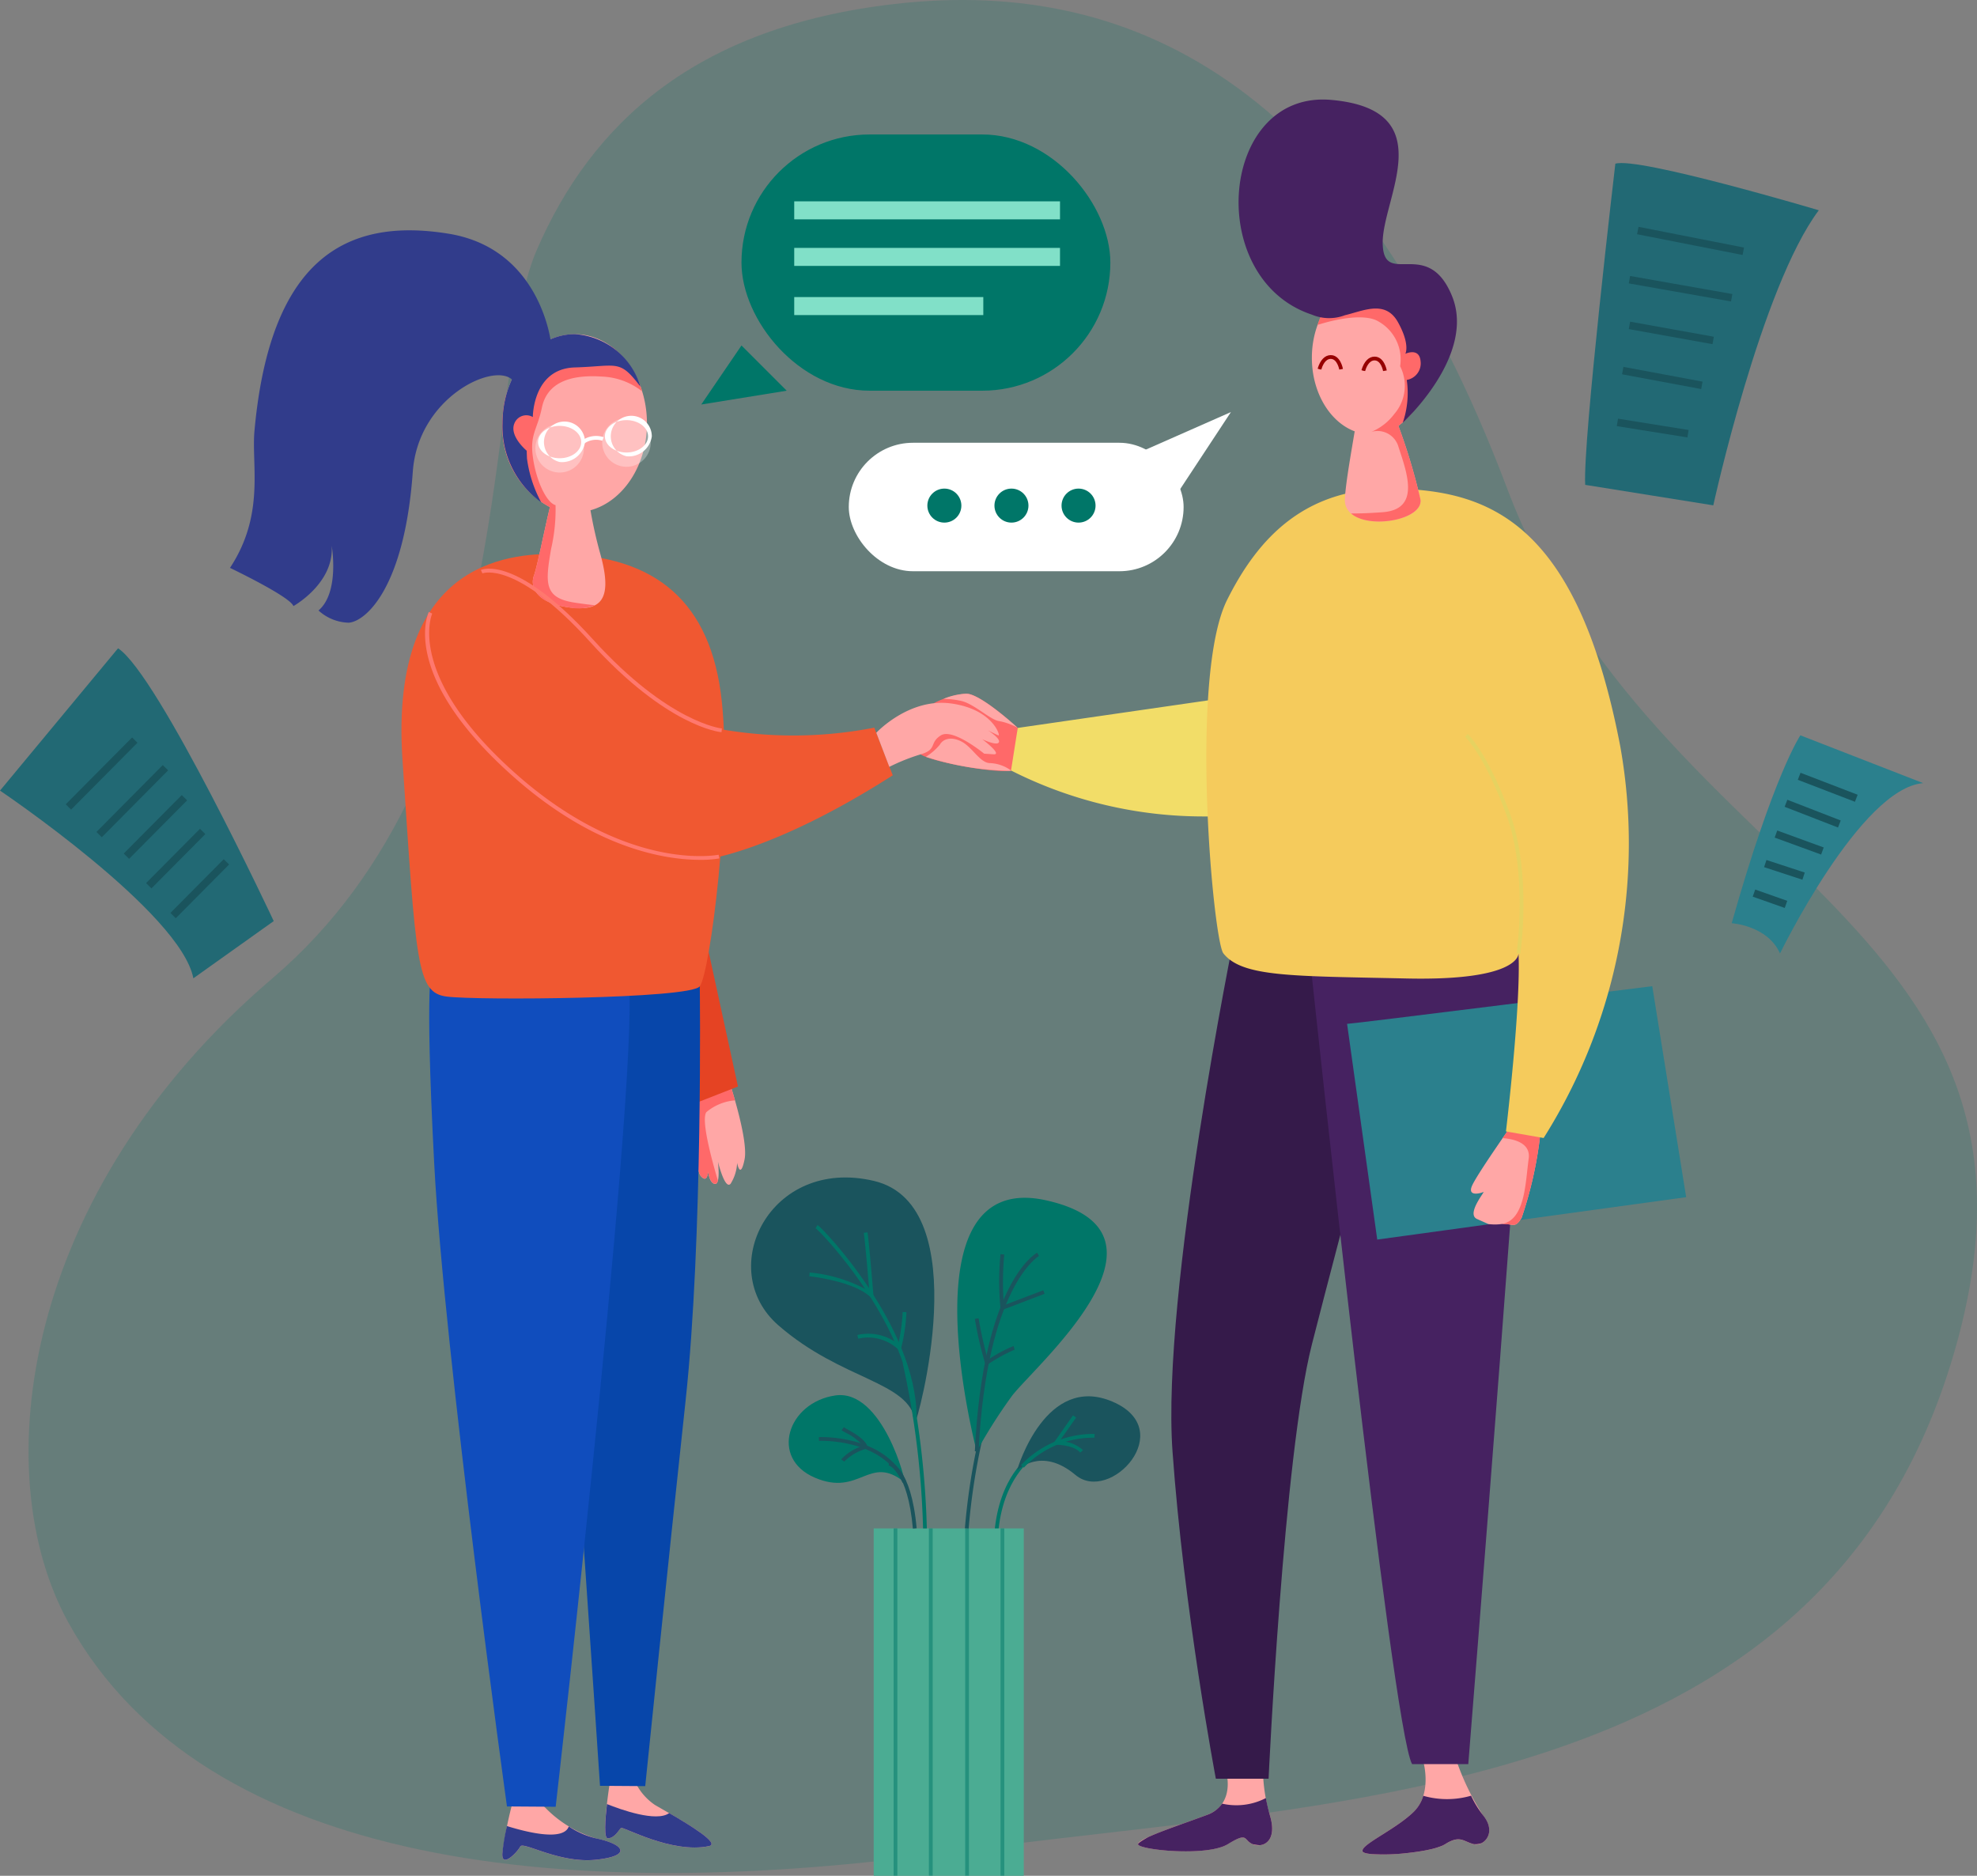 <svg xmlns="http://www.w3.org/2000/svg" width="139.055" height="131.92" viewBox="0 0 139.055 131.92"><rect x="0" y="0" width="139.055" height="131.92" fill="#808080" stroke="none"/><defs><style>.a,.r{fill:#007668;}.a{opacity:0.2;}.b{fill:#ffa7a6;}.c{fill:#ff6969;}.d{fill:#e54323;}.e{fill:#0746aa;}.f{fill:#104dbd;}.g{fill:#f05831;}.h{fill:#ff786e;}.i{fill:#313c8b;}.j,.k{fill:#fff;}.k{opacity:0.3;}.l{fill:#f2dd68;}.m{fill:#351a4a;}.n{fill:#462261;}.o{fill:#2b808d;}.p{fill:#f5cb5c;}.q{fill:#e6d260;}.s{fill:#4bac93;}.t{fill:#1a545d;}.u{opacity:0.5;}.v{fill:#81e0c8;}.w{fill:#226974;}.x{fill:#960000;}</style></defs><g transform="translate(-181 -1351.256)"><g transform="translate(181 1351.256)"><path class="a" d="M802.035,54.53c17.394-2.008,32.655,6.407,43.1,34.066s40.782,30.511,31.211,61.55-43.848,30.675-70.289,34.347-52.482,1.29-62.113-16.128c-5.821-10.528-3.3-30.268,14.366-45.33s14.7-42.257,18.568-51.192S788.055,56.144,802.035,54.53Z" transform="translate(-739.13 -54.248)"/><path class="b" d="M828.535,197.631s.2,5,.68,5.57.517-.3.517-.3.109.854.5.861.194-1.563.194-1.563.491,2.011.891,1.551a3.034,3.034,0,0,0,.459-1.468s.222,1.229.522-.242-1.206-5.878-1.206-5.878Z" transform="translate(-779.929 -120.498)"/><path class="b" d="M804.383,291.5a28.439,28.439,0,0,0-.74,3.672c-.054,1.069,1.069-.109,1.261-.493s2.74,1.2,5.316.931,2-1.1,0-1.506a8.236,8.236,0,0,1-4.22-2.933C806,290.894,804.383,291.5,804.383,291.5Z" transform="translate(-768.309 -164.814)"/><path class="b" d="M817.576,288.866s-.685,4.193-.192,4.193.8-.616.932-.733,3.565,1.834,6.193,1.281c1.041-.219-2.795-2.3-3.809-2.9a4.052,4.052,0,0,1-1.479-1.836Z" transform="translate(-774.641 -163.773)"/><path class="c" d="M831.622,198.071c-.1-.358-.2-.683-.284-.953l-.641-.55-2.161,1.242s.2,5,.68,5.57.517-.3.517-.3.109.855.5.862c.094,0,.153-.091.19-.231-.435-1.462-1.2-4.278-.809-4.813A3.6,3.6,0,0,1,831.622,198.071Z" transform="translate(-779.929 -120.686)"/><path class="d" d="M826.693,175.143l2.6,11.943-3.322,1.3-2.888-13.27Z" transform="translate(-777.387 -110.673)"/><path class="e" d="M812.217,177.451l8.808,3.683s.23,17.756-1,29.143-2.839,27.1-2.839,27.1l-3.18-.022s-2.513-37.559-2.832-39.946S812.217,177.451,812.217,177.451Z" transform="translate(-771.804 -111.762)"/><path class="f" d="M794.21,181.4s-.566.334.135,13.721,5.118,45.218,5.118,45.218l3.426.024s6.63-57.724,4.925-59.061S794.21,181.4,794.21,181.4Z" transform="translate(-763.805 -113.296)"/><path class="g" d="M801.625,127.322c-3.132-.087-12.18.044-11.22,14.449s.99,16.393,3.108,16.672,17.092.163,17.8-.715,2.3-12.969,1.553-20.041S808.151,127.5,801.625,127.322Z" transform="translate(-762.097 -88.356)"/><path class="g" d="M826.8,158.8s4.81-.438,13.461-5.972l-1.3-3.351a29.686,29.686,0,0,1-14.437-.763C820.689,147.494,826.8,158.8,826.8,158.8Z" transform="translate(-777.467 -98.303)"/><path class="b" d="M813.825,104.6c0-3.464-2.274-6.271-5.079-6.271s-5.079,2.808-5.079,6.271A6.352,6.352,0,0,0,807,110.49c-.371,1.526-.9,4.222-1.128,4.83-.265.715.088,1.907,2.473,2.224,2.187.291,3.114-.465,2.208-3.734a30.585,30.585,0,0,1-.7-3.1C812.129,110.088,813.825,107.588,813.825,104.6Z" transform="translate(-768.321 -74.825)"/><path class="c" d="M811.314,99.942c-2.38.5-6,1.332-6.2,1.622-.123.176-.635.968-1.2,1.84a7.621,7.621,0,0,0-.251,1.947A6.351,6.351,0,0,0,807,111.244c-.371,1.526-.9,4.222-1.128,4.83-.265.715.088,1.907,2.473,2.224a3.141,3.141,0,0,0,1.82-.154c-.374-.037-.84-.094-1.422-.183-2.164-.332-2.076-1.358-1.66-3.776a12.337,12.337,0,0,0,.313-3.08c-.629-.166-1.358-1.69-1.59-3.346s.3-1.922.63-3.514,1.722-2.349,4.2-2.183a4.881,4.881,0,0,1,2.847,1.037A6.125,6.125,0,0,0,811.314,99.942Z" transform="translate(-768.321 -75.579)"/><g transform="translate(33.822 39.991)"><path class="h" d="M817.733,140.757c-.155-.014-3.86-.408-9.227-6.334-5.234-5.78-7.566-4.847-7.589-4.836l-.11-.24c.1-.046,2.5-1.059,7.9,4.9,5.3,5.85,9.017,6.245,9.054,6.248Z" transform="translate(-800.807 -129.253)"/></g><g transform="translate(29.895 43.037)"><path class="h" d="M812.78,152.4c-2.31,0-7.316-.7-13.113-5.84-7.972-7.063-6.045-11.41-5.959-11.592l.24.113c-.02.043-1.91,4.366,5.9,11.281,7.839,6.945,14.179,5.692,14.243,5.678l.055.259A7.465,7.465,0,0,1,812.78,152.4Z" transform="translate(-793.442 -134.966)"/></g><g transform="translate(35.346 23.501)"><path class="i" d="M808.746,98.326c-2.805,0-5.079,2.808-5.079,6.271a6.578,6.578,0,0,0,2.72,5.554,8.927,8.927,0,0,1-1-3.081c-.012-.282-.017-.448-.019-.545-.089-.077-1.234-1.065-.864-1.928a.9.9,0,0,1,1.294-.441s-.013-3.4,2.946-3.489,3.136-.574,4.5,1.193c.042.054.082.1.119.143A5.149,5.149,0,0,0,808.746,98.326Z" transform="translate(-803.667 -98.326)"/></g><path class="i" d="M790.3,92.594s-.68-6.669-7.217-7.729c-7.389-1.2-12.566,1.972-13.647,13.868-.221,2.429.751,5.888-1.722,9.635,0,0,4.24,2.025,4.461,2.687,0,0,2.871-1.59,2.694-4.24,0,0,.574,3.268-.928,4.549a3.261,3.261,0,0,0,2.12.859c1.148-.064,3.922-2.358,4.512-10.619.369-5.168,5.6-7.681,6.969-6.491S790.3,92.594,790.3,92.594Z" transform="translate(-751.538 -68.43)"/><path class="b" d="M893.7,287.987s.677,2.255-1.353,3.016-4.849,1.664-4.849,2.058,4.84.9,6.31,0,1.076-.282,1.753,0,1.748-.144,1.24-1.932a11.951,11.951,0,0,1-.508-2.945Z" transform="translate(-807.453 -163.363)"/><path class="b" d="M921.4,286.126s.617,2.2-.68,3.466-3.777,2.334-3.608,2.789,4.736.173,5.807-.5,1.3-.169,2.03,0,1.635-.846.62-2.058a17.9,17.9,0,0,1-2.029-4.369Z" transform="translate(-821.276 -162.178)"/><path class="c" d="M865.514,148.156s-2.606-2.407-3.622-2.407a6.028,6.028,0,0,0-2.283.672s3.025,2.088,2.952,2.441-1.53-.6-2.281-.441-2.253,1.084-1.59,1.592,5.918,1.522,6.691,1.058Z" transform="translate(-793.93 -96.963)"/><g transform="translate(37.582 29.282)"><g transform="translate(0 0.404)"><path class="j" d="M809.643,112.73a1.443,1.443,0,1,1,1.782-1.4A1.629,1.629,0,0,1,809.643,112.73Zm0-2.541c-.837,0-1.518.51-1.518,1.138s.681,1.138,1.518,1.138,1.517-.51,1.517-1.138S810.48,110.19,809.643,110.19Z" transform="translate(-807.86 -109.924)"/></g><g transform="translate(4.7)"><path class="j" d="M818.457,111.973a1.443,1.443,0,1,1,1.782-1.4A1.629,1.629,0,0,1,818.457,111.973Zm0-2.541c-.837,0-1.517.51-1.517,1.138s.681,1.138,1.517,1.138,1.517-.51,1.517-1.138S819.294,109.432,818.457,109.432Z" transform="translate(-816.675 -109.167)"/></g><path class="k" d="M811.409,111.444a1.707,1.707,0,1,1-1.65-1.271A1.5,1.5,0,0,1,811.409,111.444Z" transform="translate(-807.976 -109.637)"/><path class="k" d="M820.224,110.686a1.707,1.707,0,1,1-1.65-1.271A1.5,1.5,0,0,1,820.224,110.686Z" transform="translate(-812.091 -109.283)"/><g transform="translate(3.353 1.369)"><path class="j" d="M814.308,112.278l-.16-.211a1.686,1.686,0,0,1,1.527-.235l-.1.247A1.443,1.443,0,0,0,814.308,112.278Z" transform="translate(-814.148 -111.735)"/></g></g><path class="i" d="M810.22,295.974a5.951,5.951,0,0,1-1.906-.833h0c-.373,1.041-2.9.42-4.349-.03a14.211,14.211,0,0,0-.323,1.932c-.054,1.069,1.069-.109,1.261-.493s2.74,1.2,5.316.931S812.221,296.385,810.22,295.974Z" transform="translate(-768.309 -166.688)"/><path class="i" d="M824.509,295.169c.811-.171-1.334-1.471-2.8-2.323-.891.663-3.435-.256-4.376-.633-.132,1.142-.216,2.408.054,2.408.493,0,.8-.616.932-.733S821.881,295.722,824.509,295.169Z" transform="translate(-774.641 -165.336)"/><path class="l" d="M887.853,145.749l-16.633,2.407-.472,2.994a29.933,29.933,0,0,0,13.661,3.232C892.607,154.445,887.853,145.749,887.853,145.749Z" transform="translate(-799.636 -96.963)"/><path class="b" d="M852.972,149.059s2.287-2.462,5.246-2.064,3.489,2.289,3.356,2.249-.751-.357-.751-.357.92.581.769.846-1.167-.221-1.167-.221,1.458,1.1.795,1.06l-.662-.044s-2.208-1.818-3.048-1.284-.221.977-1.413,1.33a13.861,13.861,0,0,0-2.208.882Z" transform="translate(-791.337 -97.524)"/><path class="m" d="M896.351,177.451s-5.168,25.253-4.373,36.383,3.048,23.021,3.048,23.021h3.71s1.054-22.7,3.043-30.532,7.626-28.872,7.626-28.872Z" transform="translate(-809.508 -111.762)"/><path class="n" d="M910.433,179.857s5.615,52.9,7.049,55.417h3.953s4.5-55.938,4.24-58.377S910.433,179.857,910.433,179.857Z" transform="translate(-818.161 -111.208)"/><path class="o" d="M915.079,186.979c.4,0,21.465-2.65,21.465-2.65l2.385,14.839L917.2,202.15Z" transform="translate(-820.33 -114.973)"/><path class="b" d="M934.147,203.029s-2.3,3.268-2.65,4.063.618.53.795.441-1.237,1.546-.442,1.9l.795.353a3.52,3.52,0,0,0,.928,0c.839-.044.927.354,1.413-.441a27.892,27.892,0,0,0,1.281-5.609C936.267,203.294,934.147,203.029,934.147,203.029Z" transform="translate(-827.959 -123.702)"/><path class="c" d="M936.87,209.344a27.891,27.891,0,0,0,1.281-5.609c0-.441-2.12-.706-2.12-.706s-.2.289-.5.715c.774.057,1.994.323,1.834,1.449-.232,1.634-.232,4.328-1.91,4.593C936.3,209.742,936.384,210.139,936.87,209.344Z" transform="translate(-829.843 -123.702)"/><path class="p" d="M897.712,151.381c-.712-.9-2.431-19.474.265-24.865,2.208-4.417,5.565-7.983,11.925-7.817,6.594.172,12.72,2.473,15.723,18.108a38.832,38.832,0,0,1-5.388,27.559l-2.65-.464s1.06-8.811.883-12.521c0,0,.177,1.943-7.861,1.766S899.037,153.059,897.712,151.381Z" transform="translate(-811.664 -84.332)"/><path class="b" d="M916.519,101.511a5.721,5.721,0,0,0,2.265-4.787c0-2.976-1.869-5.388-4.175-5.388s-4.176,2.413-4.176,5.388c0,2.454,1.273,4.521,3.012,5.172-.213,1.293-.625,3.56-.69,4.739-.135,2.461,5.585,1.781,5.313.044A42.16,42.16,0,0,0,916.519,101.511Z" transform="translate(-818.161 -71.561)"/><path class="c" d="M919.142,96.723c0-2.976-1.869-5.388-4.175-5.388A4.244,4.244,0,0,0,911.2,94.41c1.312-.42,3.084-.754,4.084-.341A3.066,3.066,0,0,1,917,97.317a3.037,3.037,0,0,1-.414,3.363,3.875,3.875,0,0,1-1.618,1.256,1.535,1.535,0,0,1,1.923,1.076c.6,1.832,1.544,4.373-1.116,4.571-1,.075-1.722.093-2.228.087,1.3,1.143,5.1.431,4.881-.993a42.161,42.161,0,0,0-1.549-5.167A5.721,5.721,0,0,0,919.142,96.723Z" transform="translate(-818.52 -71.561)"/><path class="n" d="M912.313,90.106s5.182-4.726,3.46-8.922-4.794-.53-4.871-3.666,4.252-9.407-3.609-10.114-8.988,12.58-1.373,15.1a3.112,3.112,0,0,0,2.32.044c1.305-.309,2.851-1.1,3.734.486s.52,2.225.52,2.225.982-.469,1.071.513a1.18,1.18,0,0,1-.972,1.325A6.424,6.424,0,0,1,912.313,90.106Z" transform="translate(-813.648 -60.377)"/><path class="b" d="M862,151.875c-.795-.4-1.325-.11-1.5.221a4.205,4.205,0,0,1-.988.863,20.241,20.241,0,0,0,5.919.984l.074-.023a2.7,2.7,0,0,0-1.45-.52C863.323,153.421,862.793,152.273,862,151.875Z" transform="translate(-794.389 -99.732)"/><path class="b" d="M861.834,146.116a5.909,5.909,0,0,1,1.288.151c.911.232,2.036,1.341,2.624,1.408a4.244,4.244,0,0,1,1.312.48s-2.606-2.407-3.622-2.407A4.71,4.71,0,0,0,861.834,146.116Z" transform="translate(-795.474 -96.963)"/><g transform="translate(103.051 51.621)"><path class="q" d="M934.537,166.513l-.262-.039c.008-.055.815-5.591-.744-9.788s-2.866-5.411-2.88-5.423l.178-.2c.055.05,1.368,1.267,2.951,5.527S934.545,166.457,934.537,166.513Z" transform="translate(-930.651 -151.066)"/></g><path class="n" d="M896.8,292.732c-.139-.488-.238-.928-.311-1.311a4.507,4.507,0,0,1-3.075.392,2.192,2.192,0,0,1-1.068.793c-1.394.523-3.16,1.112-4.13,1.558-.44.242-.718.425-.719.5h0c0,.16.8.339,1.846.435l.246.021c.167.012.338.023.512.031.348.016.708.021,1.064.014s.706-.028,1.037-.065c.165-.018.325-.041.478-.067s.3-.058.435-.094c.068-.018.134-.037.2-.058a2.283,2.283,0,0,0,.5-.218l0,0c1.467-.9,1.073-.28,1.75,0a2.624,2.624,0,0,0,.513.071C896.649,294.671,897.187,294.1,896.8,292.732Z" transform="translate(-807.453 -164.966)"/><path class="n" d="M924.953,294.519h0a1.291,1.291,0,0,0,.53-.072c.526-.261.861-1.066.09-1.986a7.068,7.068,0,0,1-.824-1.351,6.093,6.093,0,0,1-3.361.006,2.616,2.616,0,0,1-.664,1.117c-1.156,1.133-3.253,2.1-3.573,2.62a.25.25,0,0,0-.035.169c.027.071.16.124.371.16.085.014.181.026.288.036a14.224,14.224,0,0,0,2.4-.067c.164-.017.327-.036.488-.057.242-.031.479-.067.706-.107.151-.027.3-.055.436-.086a5.228,5.228,0,0,0,.882-.262,1.64,1.64,0,0,0,.24-.122C923.995,293.843,924.22,294.35,924.953,294.519Z" transform="translate(-821.279 -164.821)"/><g transform="translate(52.828 82.81)"><g transform="translate(17.111 19.506)"><path class="r" d="M868.811,251.7l-.264-.021c.333-4.08,2.487-5.472,2.578-5.529l.141.224C871.244,246.385,869.132,247.76,868.811,251.7Z" transform="translate(-868.547 -246.147)"/></g><rect class="s" width="10.556" height="24.428" transform="translate(8.625 24.682)"/><path class="t" d="M871.538,243.648c.062-.249,2.051-6.836,6.712-4.848s-.162,7.209-2.6,5.158S871.538,243.648,871.538,243.648Z" transform="translate(-852.833 -223.037)"/><path class="t" d="M848.012,226.727c.047.312,4.413-15.2-2.921-16.924s-11.209,6.236-6.723,10.151S847.577,223.868,848.012,226.727Z" transform="translate(-836.455 -209.563)"/><path class="r" d="M849.552,244.382c.2.16-1.524-6.587-4.864-6.09s-4.62,4.412-1.432,5.78S847.067,242.393,849.552,244.382Z" transform="translate(-838.774 -222.962)"/><g transform="translate(10.666 13)"><path class="r" d="M858.155,245.628l-.265,0a60.852,60.852,0,0,0-1.431-11.621l.258-.059A61.078,61.078,0,0,1,858.155,245.628Z" transform="translate(-856.459 -233.946)"/></g><g transform="translate(15.039 15.498)"><path class="t" d="M864.926,247.825l-.264-.02a46.077,46.077,0,0,1,1.712-9.173l.237.118A45.841,45.841,0,0,0,864.926,247.825Z" transform="translate(-864.662 -238.631)"/></g><g transform="translate(9.676 19.989)"><path class="t" d="M856.307,251.758c-.368-4.1-1.691-4.441-1.705-4.444l.051-.26c.062.012,1.528.331,1.918,4.681Z" transform="translate(-854.602 -247.054)"/></g><g class="u" transform="translate(10.025 24.682)"><rect class="r" width="0.265" height="24.427"/></g><g class="u" transform="translate(12.508 24.682)"><rect class="r" width="0.265" height="24.427"/></g><g class="u" transform="translate(15.059 24.682)"><rect class="r" width="0.265" height="24.427"/></g><g class="u" transform="translate(17.545 24.682)"><rect class="r" width="0.265" height="24.427"/></g><g transform="translate(4.535 3.347)"><path class="r" d="M851.806,229.3c-.053-6.215-6.4-12.947-6.845-13.238l.141-.224c.433.27,6.915,7.114,6.969,13.461Z" transform="translate(-844.961 -215.841)"/></g><g transform="translate(4.096 3.855)"><path class="r" d="M848.674,221.563l-.249-.229c-1.224-1.127-4.259-1.445-4.288-1.448l.026-.263a10.44,10.44,0,0,1,4.194,1.314c-.071-.867-.276-3.3-.389-4.105l.263-.037c.138.987.413,4.4.415,4.432Z" transform="translate(-844.137 -216.794)"/></g><g transform="translate(7.475 9.464)"><path class="r" d="M853.487,230.106l-.165-.188a3.078,3.078,0,0,0-2.785-.732l-.062-.258a3.4,3.4,0,0,1,2.875.637,12.08,12.08,0,0,0,.312-2.251l.265.005a12.565,12.565,0,0,1-.376,2.545Z" transform="translate(-850.475 -227.314)"/></g><g transform="translate(18.988 18.023)"><path class="r" d="M872.266,245.749l-.2-.176a7.019,7.019,0,0,1,5.182-2.194l-.018.264A6.693,6.693,0,0,0,872.266,245.749Z" transform="translate(-872.068 -243.366)"/></g><g transform="translate(21.194 16.733)"><path class="r" d="M878.159,243.561c-.457-.554-1.707-.551-1.7-.552h-.255l1.451-2.064.217.152-1.165,1.657a2.525,2.525,0,0,1,1.655.638Z" transform="translate(-876.205 -240.946)"/></g><g transform="translate(4.765 18.255)"><path class="t" d="M851.285,247.02c-1.4-3.138-5.835-2.954-5.879-2.952l-.013-.264c.047,0,4.664-.2,6.135,3.108Z" transform="translate(-845.392 -243.801)"/></g><g transform="translate(6.339 17.563)"><path class="t" d="M848.556,244.923l-.212-.159a3.441,3.441,0,0,1,1.536-.95,3.746,3.746,0,0,0-1.233-.933c-.124-.07-.222-.125-.275-.163l.154-.215c.048.034.138.083.251.147.466.261,1.245.7,1.413,1.2l.044.132-.133.037A3.516,3.516,0,0,0,848.556,244.923Z" transform="translate(-848.344 -242.503)"/></g><path class="r" d="M865.023,230.078s-5.283-19.949,4.91-17.65-1.024,11.808-2.469,13.8A36.905,36.905,0,0,0,865.023,230.078Z" transform="translate(-849.152 -210.815)"/><g transform="translate(15.738 5.291)"><path class="t" d="M866.237,233.465l-.264-.013c.572-11.77,4.228-13.883,4.383-13.967l.127.232C870.446,219.739,866.8,221.88,866.237,233.465Z" transform="translate(-865.973 -219.486)"/></g><g transform="translate(17.443 5.395)"><path class="t" d="M869.3,223.639l-.029-.157a19.258,19.258,0,0,1,0-3.8l.264.023a20.893,20.893,0,0,0-.027,3.571l2.769-1.055.094.247Z" transform="translate(-869.17 -219.682)"/></g><g transform="translate(15.74 9.9)"><path class="t" d="M866.761,231.463l-.06-.154a25.211,25.211,0,0,1-.726-3.132l.261-.046a29.01,29.01,0,0,0,.656,2.927,9.6,9.6,0,0,1,1.81-.974l.069.256a11,11,0,0,0-1.873,1.032Z" transform="translate(-865.976 -228.131)"/></g></g><rect class="r" width="25.945" height="18.02" rx="9.01" transform="translate(52.153 9.457)"/><rect class="j" width="23.551" height="9.035" rx="4.517" transform="translate(59.7 31.139)"/><path class="r" d="M832.711,99.817l-2.83,4.152,6.01-.972Z" transform="translate(-780.558 -75.52)"/><path class="j" d="M887.847,111.4l6.349-2.8-3.964,6.016Z" transform="translate(-807.618 -79.619)"/><circle class="r" cx="1.196" cy="1.196" r="1.196" transform="translate(65.227 34.362)"/><circle class="r" cx="1.196" cy="1.196" r="1.196" transform="translate(69.946 34.362)"/><circle class="r" cx="1.196" cy="1.196" r="1.196" transform="translate(74.665 34.362)"/><rect class="v" width="18.694" height="1.267" transform="translate(55.863 14.16)"/><rect class="v" width="18.694" height="1.267" transform="translate(55.863 17.434)"/><rect class="v" width="13.299" height="1.267" transform="translate(55.863 20.892)"/><g transform="translate(0 11.465)"><g transform="translate(0 34.128)"><path class="w" d="M737.373,149.768s12.72,8.567,13.6,13.2l5.653-4.024S748.5,141.6,745.676,139.759Z" transform="translate(-737.373 -139.759)"/><g transform="translate(6.784 8.213)"><rect class="t" width="6.627" height="0.53" transform="matrix(0.704, -0.71, 0.71, 0.704, 0, 4.704)"/></g><g transform="translate(4.624 6.27)"><rect class="t" width="6.627" height="0.53" transform="translate(0 4.703) rotate(-45.216)"/></g><g transform="translate(8.703 10.322)"><rect class="t" width="5.794" height="0.53" transform="translate(0 4.113) rotate(-45.22)"/></g><g transform="translate(10.275 12.693)"><rect class="t" width="5.382" height="0.53" transform="translate(0 3.82) rotate(-45.216)"/></g><g transform="translate(11.987 14.833)"><rect class="t" width="5.324" height="0.53" transform="translate(0 3.779) rotate(-45.216)"/></g></g><g transform="translate(111.484 0)"><path class="w" d="M948.6,75.8s-2.3,19.577-2.12,22.585l9.01,1.441s3.357-15.336,7.42-20.752C962.906,79.072,950.186,75.29,948.6,75.8Z" transform="translate(-946.467 -75.751)"/><g transform="translate(3.662 4.488)"><rect class="t" width="0.53" height="7.562" transform="translate(0 0.52) rotate(-78.88)"/></g><g transform="translate(3.08 7.944)"><rect class="t" width="0.53" height="7.301" transform="translate(0 0.522) rotate(-79.987)"/></g><g transform="translate(3.079 11.157)"><rect class="t" width="0.53" height="5.982" transform="translate(0 0.522) rotate(-79.794)"/></g><g transform="translate(2.605 14.337)"><rect class="t" width="0.53" height="5.662" transform="translate(0 0.521) rotate(-79.437)"/></g><g transform="translate(2.236 17.98)"><rect class="t" width="0.53" height="5.032" transform="matrix(0.158, -0.987, 0.987, 0.158, 0, 0.523)"/></g></g><g transform="translate(121.8 40.249)"><path class="o" d="M970.647,151.24s-1.872,2.753-4.831,13.215c0,0,2.517.147,3.4,2.125,0,0,5.653-11.625,10.07-11.978Z" transform="translate(-965.816 -151.24)"/><g transform="translate(4.652 2.633)"><rect class="t" width="0.53" height="4.306" transform="matrix(0.359, -0.933, 0.933, 0.359, 0, 0.495)"/></g><g transform="translate(3.724 4.532)"><rect class="t" width="0.53" height="4.027" transform="translate(0 0.494) rotate(-68.783)"/></g><g transform="translate(3.023 6.694)"><rect class="t" width="0.53" height="3.479" transform="translate(0 0.498) rotate(-69.954)"/></g><g transform="translate(2.28 8.767)"><rect class="t" width="0.53" height="2.835" transform="translate(0 0.504) rotate(-71.846)"/></g><g transform="translate(1.479 10.845)"><rect class="t" width="0.53" height="2.389" transform="matrix(0.333, -0.943, 0.943, 0.333, 0, 0.5)"/></g></g></g><g transform="translate(92.679 24.975)"><path class="x" d="M912.718,102.107c0-.007-.138-.752-.6-.752-.4,0-.6.524-.663.75l-.132-.021-.126-.042.126.042-.126-.041c.176-.609.511-.953.921-.953.684,0,.852.931.859.971Z" transform="translate(-911.198 -101.09)"/></g><g transform="translate(95.764 25.076)"><path class="x" d="M918.5,102.3c0-.007-.137-.751-.6-.751-.4,0-.6.524-.663.75l-.132-.021-.126-.042.126.042-.126-.041c.176-.61.51-.953.921-.953.684,0,.853.931.859.971Z" transform="translate(-916.983 -101.279)"/></g></g></g></svg>